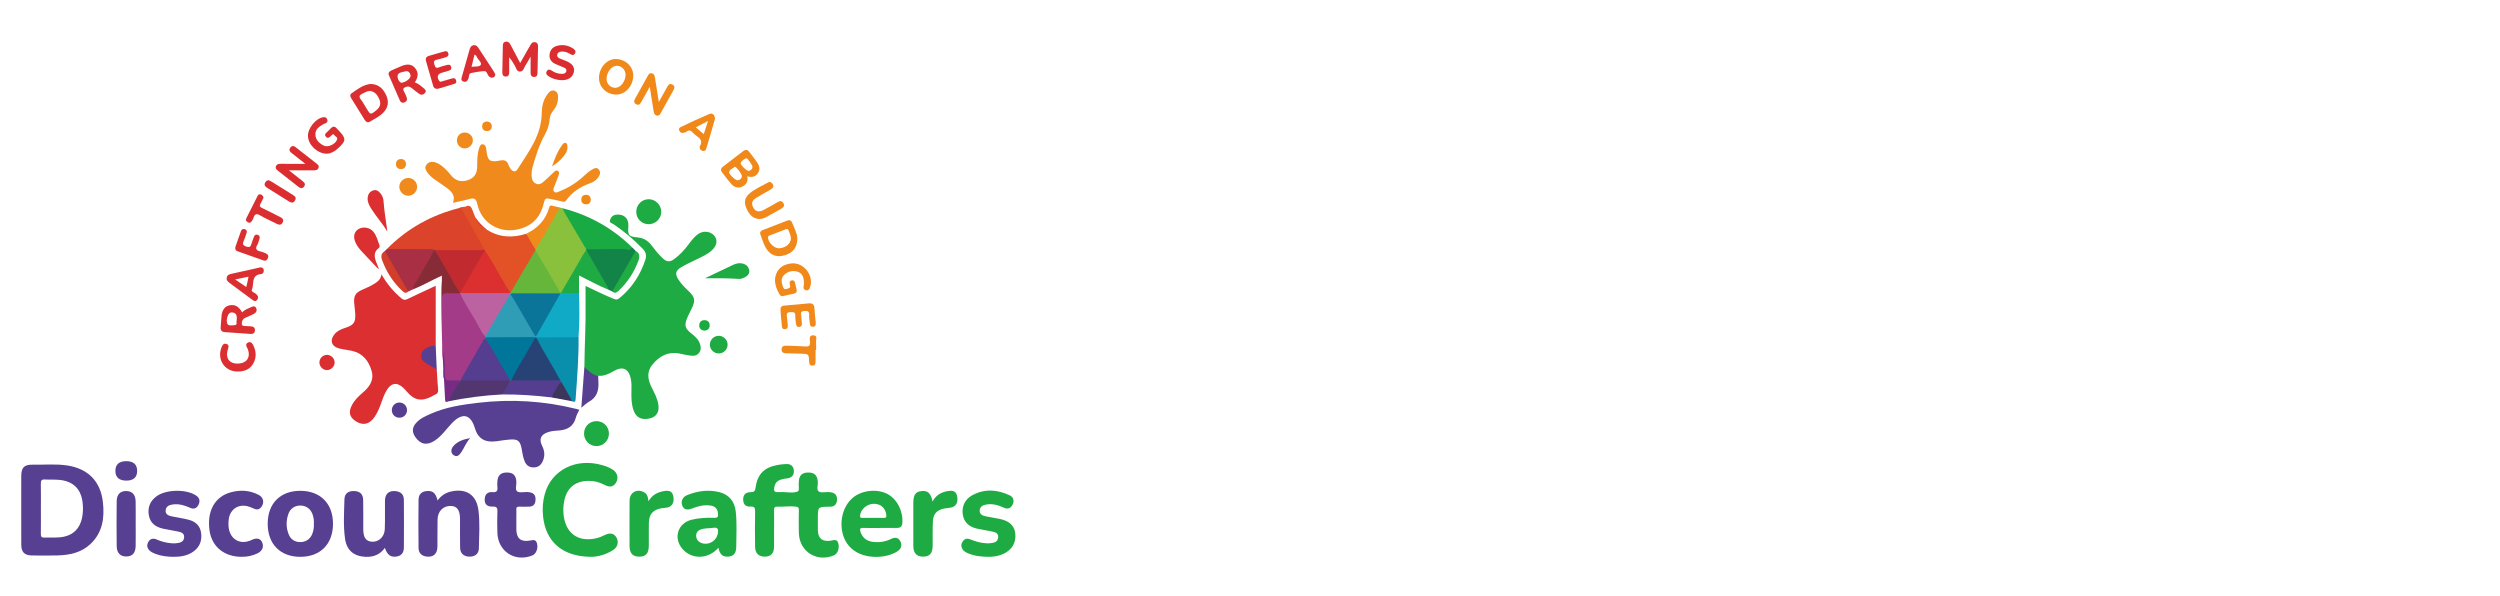 <?xml version="1.0" encoding="utf-8"?>
<!-- Generator: Adobe Illustrator 24.3.0, SVG Export Plug-In . SVG Version: 6.00 Build 0)  -->
<svg version="1.1" xmlns="http://www.w3.org/2000/svg" xmlns:xlink="http://www.w3.org/1999/xlink" x="0px" y="0px"
	 viewBox="0 0 226.5 54" enable-background="new 0 0 226.5 54" xml:space="preserve">
<g id="Слой_2">
</g>
<g id="Слой_1">
</g>
<g id="Слой_3">
	<path fill="#1FAB43" d="M52.945,33.238c0.018-1.92,0.138-3.838,0.106-5.759c-0.008-0.508-0.001-1.016-0.001-1.572
		c0.891,0.407,1.716,0.842,2.586,1.18c0.205,0.079,0.311,0.066,0.47-0.064c1.135-0.924,1.901-2.088,2.359-3.477
		c0.139-0.423,0.045-0.716-0.241-1.013c-0.8-0.832-1.681-1.565-2.633-2.216c-0.138-0.094-0.422-0.113-0.317-0.406
		c0.094-0.263,0.27-0.428,0.56-0.462c0.693-0.082,1.146,0.345,1.096,1.041c-0.059,0.829,0.006,0.941,0.835,1.02
		c0.543,0.052,0.931,0.283,1.253,0.706c0.329,0.432,0.667,0.861,1.073,1.229c0.315,0.286,0.603,0.307,0.968,0.043
		c0.524-0.378,0.949-0.838,1.328-1.351c0.234-0.317,0.478-0.626,0.785-0.877c0.476-0.39,1.187-0.34,1.548,0.101
		c0.33,0.403,0.236,0.914-0.261,1.351c-0.402,0.354-0.891,0.564-1.365,0.797c-0.461,0.226-0.932,0.437-1.373,0.698
		c-0.528,0.313-0.579,0.612-0.253,1.126c0.254,0.4,0.592,0.724,0.93,1.05c0.571,0.55,0.619,0.84,0.274,1.568
		c-0.148,0.314-0.321,0.618-0.445,0.941c-0.226,0.587-0.144,0.87,0.35,1.271c0.307,0.249,0.623,0.485,0.787,0.86
		c0.132,0.301,0.197,0.616-0.001,0.911c-0.206,0.307-0.528,0.326-0.854,0.28c-0.284-0.041-0.566-0.099-0.846-0.162
		c-1.093-0.245-1.926,0.187-2.584,1.019c-0.465,0.59-0.403,1.24-0.109,1.886c0.138,0.302,0.31,0.589,0.437,0.895
		c0.104,0.25,0.192,0.513,0.236,0.778c0.113,0.674-0.156,1.122-0.728,1.267c-0.76,0.194-1.262-0.033-1.507-0.699
		c-0.207-0.564-0.212-1.156-0.2-1.748c0.008-0.378,0.023-0.755-0.056-1.13c-0.194-0.92-0.734-1.173-1.554-0.696
		c-0.44,0.256-0.882,0.468-1.406,0.423C53.695,34.123,53.227,33.819,52.945,33.238z"/>
	<path fill="#DB2F31" d="M39.568,33.464c0.039,0.603,0.065,1.208,0.125,1.81c0.026,0.255-0.049,0.4-0.282,0.486
		c-0.098,0.036-0.185,0.102-0.279,0.151c-0.939,0.496-1.607,0.366-2.285-0.444c-0.829-0.989-1.47-0.908-2.009,0.267
		c-0.157,0.342-0.267,0.706-0.404,1.058c-0.177,0.452-0.377,0.893-0.717,1.251c-0.433,0.456-0.975,0.479-1.552,0.075
		c-0.49-0.343-0.592-0.773-0.312-1.349c0.23-0.473,0.591-0.838,0.986-1.172c0.611-0.516,1.069-1.122,0.836-1.964
		c-0.256-0.923-0.797-1.629-1.799-1.85c-0.383-0.084-0.779-0.117-1.158-0.215c-0.7-0.181-0.865-0.761-0.392-1.31
		c0.257-0.299,0.602-0.44,0.967-0.558c0.768-0.249,0.934-0.491,0.892-1.297c-0.016-0.317-0.073-0.631-0.096-0.948
		c-0.047-0.656,0.123-0.935,0.729-1.202c0.401-0.177,0.805-0.347,1.171-0.592c0.272-0.183,0.529-0.378,0.568-0.812
		c0.499,0.871,1.088,1.57,1.798,2.171c0.191,0.162,0.334,0.186,0.558,0.077c0.813-0.396,1.637-0.77,2.563-1.202
		c0,1.841,0,3.629,0,5.416c-0.169,0.175-0.417,0.157-0.618,0.255c-0.279,0.135-0.543,0.295-0.572,0.639
		c-0.027,0.333,0.219,0.496,0.456,0.67C39.014,33.074,39.392,33.129,39.568,33.464z"/>
	<path fill="#F08A1C" d="M41.034,18.376c0.242-0.621-0.083-0.992-0.495-1.307c-0.372-0.284-0.773-0.529-1.153-0.803
		c-0.258-0.186-0.5-0.395-0.681-0.66c-0.14-0.205-0.252-0.426-0.077-0.668c0.168-0.231,0.402-0.31,0.679-0.262
		c0.26,0.045,0.478,0.181,0.687,0.334c0.332,0.244,0.605,0.546,0.862,0.865c0.405,0.503,0.927,0.65,1.535,0.443
		c0.589-0.2,0.845-0.584,0.843-1.29c-0.001-0.546,0.006-1.09,0.18-1.615c0.053-0.158,0.122-0.353,0.314-0.341
		c0.203,0.013,0.287,0.199,0.32,0.39c0.01,0.06,0.016,0.12,0.023,0.18c0.1,0.921,0.313,1.093,1.237,0.901
		c0.405-0.084,0.64,0.018,0.767,0.407c0.037,0.113,0.103,0.219,0.169,0.319c0.191,0.291,0.452,0.366,0.65,0.055
		c0.999-1.574,2.168-3.076,2.188-5.079c0.006-0.593,0.131-1.176,0.491-1.672c0.162-0.223,0.358-0.459,0.671-0.348
		c0.308,0.109,0.326,0.417,0.315,0.69c-0.016,0.402-0.156,0.769-0.416,1.081c-0.2,0.241-0.332,0.518-0.348,0.822
		c-0.029,0.545-0.23,1.013-0.487,1.488c-0.492,0.906-0.789,1.893-1.07,2.882c-0.037,0.13-0.058,0.267-0.065,0.403
		c-0.021,0.399-0.04,0.835,0.371,1.043c0.379,0.192,0.648-0.136,0.909-0.354c0.232-0.193,0.434-0.422,0.659-0.623
		c0.119-0.106,0.251-0.281,0.426-0.177c0.203,0.121,0.09,0.335,0.038,0.495c-0.108,0.329-0.253,0.646-0.374,0.971
		c-0.052,0.139-0.12,0.295,0.012,0.424c0.136,0.132,0.288,0.045,0.424-0.01c0.821-0.329,1.57-0.776,2.222-1.378
		c0.267-0.246,0.532-0.496,0.859-0.663c0.162-0.082,0.339-0.165,0.501,0.002c0.167,0.172,0.19,0.373,0.082,0.584
		c-0.176,0.341-0.47,0.564-0.815,0.687c-0.892,0.318-1.657,0.802-2.209,1.586c-0.105,0.149-0.219,0.109-0.357,0.074
		c-0.308-0.078-0.618-0.147-0.929-0.208c-0.606-0.119-0.606-0.115-0.757,0.479c-0.313,1.233-1.092,1.991-2.333,2.263
		c-1.694,0.37-3.282-0.597-3.652-2.286c-0.111-0.505-0.29-0.595-0.738-0.467C42.05,18.167,41.573,18.253,41.034,18.376z"/>
	<path fill="#574091" d="M52.484,37.126c-0.118,0.261-0.25,0.471-0.309,0.7c-0.206,0.799-0.764,1.12-1.53,1.175
		c-0.332,0.024-0.665,0.043-0.984,0.148c-0.666,0.22-0.851,0.631-0.54,1.252c0.249,0.498,0.264,0.985,0.006,1.476
		c-0.171,0.326-0.452,0.479-0.817,0.472c-0.373-0.008-0.624-0.202-0.77-0.537c-0.172-0.393-0.209-0.819-0.294-1.233
		c-0.127-0.615-0.335-0.798-0.967-0.761c-0.437,0.025-0.871,0.099-1.305,0.159c-1.006,0.139-1.668-0.216-1.954-1.192
		c-0.332-1.132-1.045-1.543-2.101-0.42c-0.496,0.528-0.907,1.138-1.522,1.548c-0.714,0.476-1.315,0.361-1.788-0.344
		c-0.292-0.435-0.268-0.844,0.082-1.243c0.36-0.411,0.847-0.619,1.333-0.836c1.359-0.606,2.813-0.822,4.266-0.994
		c3.002-0.356,5.981-0.179,8.92,0.551C52.299,37.069,52.384,37.097,52.484,37.126z"/>
	<path fill="#1FAB43" d="M70.132,47.902c0,0.545,0.007,1.09-0.002,1.634c-0.01,0.607-0.285,0.893-0.84,0.896
		c-0.543,0.003-0.868-0.295-0.878-0.877c-0.019-1.074-0.019-2.149,0.001-3.223c0.006-0.325-0.057-0.453-0.415-0.435
		c-0.445,0.022-0.654-0.206-0.666-0.616c-0.012-0.431,0.199-0.679,0.653-0.692c0.274-0.008,0.419-0.034,0.463-0.369
		c0.165-1.257,0.775-1.873,2.018-2.096c0.252-0.045,0.51-0.071,0.766-0.083c0.421-0.02,0.671,0.207,0.693,0.605
		c0.022,0.403-0.184,0.639-0.606,0.694c-0.808,0.105-1.054,0.277-1.163,0.789c-0.064,0.303-0.036,0.489,0.357,0.456
		c0.499-0.042,0.995,0.084,1.507,0.013c0.31-0.043,0.381-0.134,0.354-0.406c-0.016-0.165-0.007-0.333-0.002-0.499
		c0.016-0.611,0.272-0.877,0.845-0.883c0.577-0.006,0.84,0.258,0.881,0.856c0.02,0.296-0.145,0.699,0.082,0.861
		c0.203,0.145,0.582,0.044,0.884,0.053c0.585,0.018,0.835,0.283,0.76,0.81c-0.044,0.31-0.22,0.488-0.537,0.515
		c-0.06,0.005-0.121,0.002-0.182,0.003c-1.007,0.016-1.007,0.016-1.007,1.049c0,0.363-0.005,0.726,0.001,1.09
		c0.013,0.733,0.405,1.052,1.159,0.939c0.279-0.042,0.58-0.188,0.695,0.242c0.122,0.455-0.058,0.946-0.41,1.093
		c-1.545,0.643-3.114-0.347-3.166-2.011c-0.022-0.695-0.013-1.392,0-2.088c0.004-0.228-0.057-0.295-0.297-0.324
		c-0.554-0.066-1.102,0.034-1.651,0.007c-0.25-0.012-0.305,0.091-0.3,0.318C70.141,46.782,70.133,47.342,70.132,47.902z"/>
	<path fill="#1FAB43" d="M53.556,50.45c-2.628-0.02-4.115-1.379-4.354-3.662c-0.072-0.685-0.031-1.362,0.153-2.024
		c0.609-2.197,2.835-3.311,5.216-2.62c0.335,0.097,0.663,0.215,0.954,0.41c0.428,0.288,0.537,0.778,0.278,1.187
		c-0.242,0.382-0.559,0.439-1.059,0.174c-0.466-0.247-0.96-0.359-1.484-0.347c-1.175,0.028-1.916,0.662-2.142,1.822
		c-0.091,0.466-0.106,0.933-0.038,1.399c0.231,1.574,1.333,2.326,2.896,1.988c0.298-0.065,0.574-0.181,0.847-0.316
		c0.454-0.223,0.806-0.137,1.024,0.231c0.227,0.382,0.129,0.853-0.262,1.117C54.87,50.293,54.061,50.448,53.556,50.45z"/>
	<path fill="#574091" d="M39.639,45.343c0.33-0.433,0.71-0.69,1.184-0.803c1.398-0.332,2.348,0.278,2.525,1.696
		c0.143,1.142,0.061,2.297,0.039,3.445c-0.01,0.509-0.374,0.773-0.893,0.75c-0.488-0.021-0.799-0.302-0.809-0.798
		c-0.019-0.862-0.004-1.725-0.007-2.587c-0.003-0.833-0.256-1.193-0.841-1.207c-0.672-0.016-1.173,0.47-1.194,1.212
		c-0.024,0.832,0.004,1.664-0.012,2.496c-0.013,0.675-0.432,0.995-1.078,0.863c-0.423-0.086-0.63-0.367-0.633-0.77
		c-0.013-1.452-0.019-2.905,0-4.357c0.007-0.509,0.281-0.757,0.757-0.794C39.217,44.447,39.479,44.669,39.639,45.343z"/>
	<path fill="#574091" d="M34.872,49.637c-0.432,0.598-1.013,0.838-1.728,0.813c-1.054-0.038-1.723-0.567-1.877-1.606
		c-0.178-1.201-0.09-2.416-0.06-3.624c0.013-0.514,0.374-0.761,0.903-0.731c0.508,0.028,0.782,0.281,0.793,0.802
		c0.019,0.877,0.006,1.754,0.008,2.632c0.002,0.777,0.239,1.121,0.79,1.156c0.613,0.039,1.134-0.441,1.161-1.138
		c0.033-0.861,0.005-1.724,0.016-2.586c0.009-0.63,0.383-0.938,1.004-0.853c0.456,0.063,0.704,0.31,0.708,0.792
		c0.013,1.437,0.012,2.874,0.001,4.311c-0.004,0.494-0.242,0.757-0.678,0.82C35.39,50.499,35.088,50.279,34.872,49.637z"/>
	<path fill="#A33B88" d="M40.127,32.594c-0.102-0.445-0.055-0.899-0.068-1.349c-0.047-1.716-0.105-3.431-0.067-5.148
		c0.005-0.209,0.029-0.418,0.044-0.627c0.252,0.287,0.159,0.627,0.124,0.947c-0.018,0.163-0.066,0.325-0.067,0.396
		c-0.066-0.253,0.124-0.374,0.432-0.379c0.346-0.005,0.693-0.037,1.036,0.035c0.22,0.075,0.322,0.265,0.423,0.45
		c0.647,1.179,1.366,2.317,2.008,3.499c0.02,0.042,0.03,0.086,0.033,0.133c0,0.046-0.009,0.09-0.025,0.133
		c-0.641,1.114-1.28,2.23-1.927,3.342c-0.106,0.182-0.202,0.374-0.385,0.499c-0.043,0.023-0.089,0.04-0.136,0.051
		c-0.271,0.043-0.543,0.02-0.815,0.026c-0.343,0.008-0.503-0.165-0.496-0.495c0.014-0.603-0.05-1.204-0.043-1.806
		c0.019-0.06-0.088,0.012-0.028,0.002c0.015-0.003,0.023,0.011,0.02,0.04C40.181,32.429,40.212,32.526,40.127,32.594z"/>
	<path fill="#DB432B" d="M35.044,22.567c1.848-1.875,4.065-3.097,6.612-3.732c0.223-0.089,0.289,0.081,0.372,0.225
		c0.587,1.019,1.164,2.044,1.75,3.063c0.102,0.177,0.252,0.365,0.03,0.567c-0.131,0.089-0.28,0.109-0.431,0.109
		c-1.305,0-2.61,0.034-3.915-0.017c-0.058-0.003-0.116-0.011-0.173-0.022c-1.186-0.094-2.375-0.017-3.562-0.045
		C35.493,22.709,35.241,22.759,35.044,22.567z"/>
	<path fill="#574091" d="M46.781,47.164c0,0.272-0.003,0.544,0.001,0.816c0.011,0.794,0.406,1.135,1.19,1.001
		c0.294-0.05,0.58-0.152,0.683,0.264c0.113,0.456-0.081,0.942-0.435,1.083c-1.58,0.629-3.116-0.378-3.158-2.076
		c-0.016-0.634-0.025-1.27,0.003-1.904c0.015-0.352-0.081-0.466-0.444-0.451c-0.54,0.022-0.775-0.281-0.693-0.799
		c0.062-0.395,0.337-0.542,0.682-0.51c0.406,0.037,0.498-0.135,0.451-0.489c-0.02-0.148-0.008-0.302,0-0.453
		c0.029-0.582,0.313-0.846,0.895-0.836c0.551,0.009,0.797,0.271,0.83,0.854c0.017,0.297-0.145,0.699,0.076,0.86
		c0.2,0.146,0.582,0.045,0.883,0.053c0.583,0.017,0.808,0.238,0.771,0.753c-0.026,0.355-0.204,0.563-0.569,0.573
		c-0.302,0.009-0.605,0.01-0.907,0.001c-0.193-0.006-0.278,0.06-0.261,0.262c0.014,0.165,0.003,0.332,0.003,0.498
		C46.781,46.832,46.781,46.998,46.781,47.164z"/>
	<path fill="#89C13D" d="M50.703,18.796c0.082,0.022,0.165,0.044,0.247,0.066c0.329,0.244,0.452,0.63,0.647,0.962
		c0.532,0.903,1.077,1.8,1.57,2.726c0.01,0.044,0.01,0.088,0,0.133c-0.629,1.194-1.351,2.335-2.003,3.516
		c-0.073,0.132-0.155,0.258-0.303,0.321c-0.165,0.039-0.253-0.064-0.324-0.185c-0.702-1.21-1.428-2.405-2.081-3.643
		c-0.009-0.044-0.009-0.089-0.002-0.134c0.656-1.211,1.372-2.388,2.049-3.588C50.549,18.888,50.617,18.831,50.703,18.796z"/>
	<path fill="#1FAB43" d="M89.462,50.449c-0.622-0.016-1.234-0.085-1.812-0.344c-0.183-0.082-0.352-0.183-0.454-0.36
		c-0.141-0.247-0.128-0.493,0.046-0.721c0.17-0.221,0.392-0.271,0.646-0.168c0.45,0.182,0.908,0.332,1.398,0.359
		c0.105,0.006,0.212,0.022,0.316,0.011c0.365-0.037,0.788-0.058,0.833-0.525c0.046-0.48-0.388-0.505-0.72-0.578
		c-0.383-0.084-0.773-0.137-1.157-0.219c-0.77-0.164-1.202-0.578-1.323-1.247c-0.128-0.714,0.16-1.403,0.823-1.771
		c1.134-0.629,2.295-0.543,3.434-0.002c0.342,0.162,0.422,0.52,0.244,0.852c-0.181,0.338-0.448,0.419-0.798,0.256
		c-0.501-0.233-1.019-0.378-1.58-0.282c-0.308,0.053-0.568,0.189-0.597,0.523c-0.032,0.365,0.253,0.485,0.549,0.546
		c0.414,0.086,0.833,0.149,1.247,0.231c0.867,0.171,1.343,0.609,1.426,1.302c0.101,0.845-0.299,1.529-1.105,1.883
		C90.428,50.395,89.952,50.46,89.462,50.449z"/>
	<path fill="#574091" d="M15.71,50.449c-0.578-0.007-1.147-0.075-1.687-0.291c-0.165-0.066-0.336-0.152-0.464-0.273
		c-0.25-0.236-0.284-0.533-0.097-0.823c0.172-0.267,0.423-0.315,0.714-0.19c0.433,0.186,0.882,0.314,1.354,0.345
		c0.105,0.007,0.212,0.021,0.316,0.011c0.366-0.035,0.79-0.062,0.835-0.524c0.046-0.475-0.385-0.508-0.72-0.58
		c-0.399-0.086-0.804-0.139-1.201-0.229c-0.651-0.148-1.143-0.492-1.271-1.191c-0.132-0.72,0.103-1.311,0.699-1.745
		c0.868-0.633,2.703-0.66,3.59-0.057c0.316,0.215,0.369,0.509,0.206,0.832c-0.157,0.313-0.412,0.432-0.753,0.276
		c-0.502-0.229-1.017-0.383-1.579-0.305c-0.324,0.045-0.611,0.167-0.643,0.526c-0.036,0.394,0.283,0.494,0.589,0.558
		c0.487,0.103,0.982,0.173,1.465,0.293c0.619,0.154,1.061,0.516,1.155,1.185c0.096,0.678-0.098,1.259-0.663,1.679
		C17.008,50.354,16.372,50.453,15.71,50.449z"/>
	<path fill="#E35126" d="M48.517,22.581c-0.003,0.029-0.005,0.058-0.005,0.087c0.028,0.215-0.104,0.371-0.199,0.541
		c-0.551,0.992-1.139,1.962-1.701,2.948c-0.088,0.154-0.158,0.336-0.371,0.367c-0.243-0.046-0.314-0.262-0.418-0.437
		c-0.649-1.079-1.252-2.185-1.911-3.259c-0.044-0.078-0.081-0.158-0.048-0.251c-0.479-0.86-0.958-1.721-1.438-2.58
		c-0.175-0.313-0.366-0.619-0.529-0.938c-0.058-0.114-0.096-0.217-0.241-0.224c0.181-0.131,0.409-0.048,0.609-0.15
		c0.214-0.109,0.402,0.007,0.494,0.237c0.099,0.247,0.195,0.496,0.293,0.744c0.226,0.52,0.584,0.915,1.094,1.168
		c0.932,0.583,1.939,0.714,3.002,0.485c0.176-0.038,0.348-0.094,0.522-0.141C48.124,21.541,48.335,22.052,48.517,22.581z"/>
	<path fill="#574092" d="M21.869,50.447c-1.571-0.008-2.686-0.932-2.888-2.392c-0.242-1.748,0.476-3.051,1.917-3.45
		c0.878-0.243,1.74-0.19,2.554,0.242c0.391,0.207,0.503,0.636,0.28,1.003c-0.159,0.263-0.377,0.382-0.688,0.247
		c-0.193-0.084-0.388-0.174-0.591-0.227c-0.84-0.217-1.563,0.241-1.719,1.091c-0.038,0.206-0.04,0.422-0.033,0.633
		c0.04,1.212,1.014,1.851,2.103,1.324c0.485-0.235,0.809-0.108,0.947,0.222c0.172,0.411,0.015,0.786-0.434,0.999
		C22.861,50.356,22.377,50.458,21.869,50.447z"/>
	<path fill="#1FAB43" d="M84.49,45.439c0.308-0.591,0.806-0.863,1.42-0.954c0.498-0.074,0.731,0.066,0.808,0.485
		c0.101,0.556-0.096,0.921-0.561,1.016c-0.206,0.042-0.421,0.045-0.627,0.089c-0.653,0.139-0.977,0.483-1.008,1.15
		c-0.034,0.739-0.016,1.48-0.022,2.219c-0.006,0.679-0.259,0.975-0.841,0.987c-0.608,0.012-0.909-0.301-0.912-0.974
		c-0.006-1.284-0.002-2.568-0.002-3.852c0-0.775,0.2-1.067,0.757-1.115C84.078,44.444,84.326,44.675,84.49,45.439z"/>
	<path fill="#1FAB43" d="M58.752,45.417c0.339-0.595,0.861-0.855,1.494-0.938c0.465-0.061,0.678,0.082,0.76,0.5
		c0.097,0.497-0.082,0.878-0.486,0.987c-0.188,0.05-0.389,0.049-0.583,0.082c-0.781,0.134-1.135,0.535-1.149,1.326
		c-0.012,0.681-0.001,1.362-0.004,2.043c-0.003,0.714-0.259,1.013-0.86,1.016c-0.609,0.002-0.886-0.302-0.888-0.994
		c-0.003-1.362-0.009-2.724,0.003-4.086c0.006-0.715,0.623-1.088,1.266-0.782C58.653,44.736,58.716,45.057,58.752,45.417z"/>
	<path fill="#098EAB" d="M52.418,30.468c0.023,1.917-0.133,3.826-0.27,5.736c-0.018,0.246-0.125,0.231-0.289,0.155
		c-0.478-0.502-0.756-1.129-1.085-1.725c-0.034-0.056-0.069-0.111-0.106-0.166c-0.676-1.14-1.337-2.288-1.99-3.44
		c-0.103-0.182-0.294-0.397,0.037-0.564C49.949,30.396,51.184,30.379,52.418,30.468z"/>
	<path fill="#10AAC6" d="M52.418,30.468c-0.179,0.104-0.376,0.093-0.573,0.093c-1.089,0.002-2.177,0.006-3.266,0.009
		c-0.022,0.004-0.043,0.008-0.065,0.012c-0.014-0.017-0.028-0.034-0.043-0.051c-0.006-0.045-0.002-0.088,0.015-0.13
		c0.645-1.188,1.363-2.335,2.014-3.521c0.078-0.142,0.149-0.3,0.324-0.359c0.049-0.011,0.096-0.026,0.142-0.046
		c0.503-0.032,1.011-0.162,1.495,0.091C52.5,27.868,52.523,29.169,52.418,30.468z"/>
	<path fill="#1AAA44" d="M53.105,22.576c-0.622-1.052-1.245-2.103-1.864-3.157c-0.106-0.181-0.195-0.372-0.291-0.558
		c2.408,0.618,4.509,1.783,6.291,3.519c0.029,0.289-0.14,0.376-0.387,0.361c-1.113-0.069-2.227-0.023-3.341-0.027
		C53.36,22.714,53.212,22.71,53.105,22.576z"/>
	<path fill="#574091" d="M12.293,47.466c0.001,0.666,0.01,1.332-0.002,1.997c-0.011,0.634-0.303,0.953-0.845,0.955
		c-0.543,0.002-0.866-0.315-0.873-0.936c-0.016-1.362-0.017-2.724,0-4.085c0.008-0.618,0.341-0.927,0.893-0.909
		c0.52,0.017,0.811,0.333,0.823,0.936C12.303,46.104,12.292,46.785,12.293,47.466z"/>
	<path fill="#A82F44" d="M35.044,22.567c1.27,0.003,2.541,0.004,3.811,0.011c0.16,0.001,0.336-0.056,0.475,0.081
		c0.111,0.14,0.013,0.256-0.051,0.369c-0.602,1.07-1.202,2.141-1.849,3.185c-0.149,0.068-0.299,0.135-0.448,0.203
		c-0.158-0.055-0.22-0.198-0.295-0.327c-0.569-0.974-1.129-1.954-1.691-2.933c-0.072-0.126-0.185-0.247-0.126-0.415
		C34.929,22.682,34.986,22.625,35.044,22.567z"/>
	<path fill="#138447" d="M53.105,22.576c1.077-0.002,2.154-0.005,3.231-0.003c0.164,0,0.341-0.014,0.487,0.042
		c0.259,0.098,0.342-0.044,0.417-0.234c0.118,0.116,0.235,0.233,0.353,0.349c0.057,0.146-0.019,0.263-0.085,0.382
		c-0.575,1.027-1.188,2.032-1.76,3.061c-0.059,0.106-0.088,0.277-0.282,0.228c-0.116-0.052-0.233-0.104-0.349-0.157
		c-0.738-1.047-1.307-2.195-1.962-3.292c-0.055-0.092-0.077-0.196-0.041-0.304C53.114,22.623,53.111,22.6,53.105,22.576z"/>
	<path fill="#52366F" d="M45.504,35.737c-1.65,0.082-3.283,0.297-4.902,0.627c-0.02-0.041-0.039-0.091-0.019-0.129
		c0.324-0.617,0.584-1.273,1.107-1.765l0.008,0.001c0.125-0.091,0.265-0.142,0.42-0.142c1.307,0.002,2.614-0.038,3.919,0.02
		c0.051,0.009,0.1,0.026,0.145,0.051c0.111,0.076,0.094,0.188,0.046,0.279C46.025,35.058,45.875,35.474,45.504,35.737z"/>
	<path fill="#1FAB43" d="M53.115,22.647c0.635,1.103,1.268,2.206,1.908,3.306c0.055,0.094,0.107,0.179,0.095,0.29
		c-0.895-0.355-1.735-0.827-2.657-1.283c0,0.569,0,1.087,0,1.606c-0.535-0.004-1.071-0.008-1.606-0.012
		c-0.028-0.02-0.036-0.039-0.024-0.055c0.011-0.016,0.021-0.024,0.032-0.024c0.668-1.154,1.334-2.308,2.004-3.46
		C52.94,22.888,53.032,22.77,53.115,22.647z"/>
	<path fill="#872C37" d="M37.431,26.212c-0.018-0.384,0.269-0.634,0.431-0.93c0.482-0.878,1.033-1.718,1.468-2.623
		c0.03-0.001,0.06-0.001,0.09,0.002c0.494,0.537,0.783,1.206,1.16,1.817c0.388,0.627,0.721,1.288,1.116,1.912
		c0.018,0.041,0.026,0.083,0.024,0.128c-0.011,0.019-0.023,0.038-0.034,0.057c-0.361-0.002-0.722,0.01-1.082-0.009
		c-0.315-0.017-0.551,0.023-0.57,0.425c0-0.507,0-1.013,0-1.52c0-0.15,0-0.299,0-0.502C39.139,25.371,38.32,25.867,37.431,26.212z"
		/>
	<path fill="#553D8F" d="M45.504,35.737c0.242-0.423,0.483-0.846,0.725-1.269c0.04-0.046,0.089-0.079,0.147-0.099
		c1.111-0.109,2.224-0.028,3.336-0.045c0.355-0.005,0.727-0.077,1.055,0.142c0.023,0.034,0.047,0.068,0.07,0.102
		c-0.191,0.542-0.485,1.021-0.884,1.436C48.475,35.829,46.993,35.722,45.504,35.737z"/>
	<path fill="#DB2E30" d="M48.072,5.128c-0.185,0.321-0.316,0.574-0.472,0.811c-0.135,0.204-0.168,0.537-0.482,0.544
		C46.792,6.49,46.77,6.15,46.641,5.944C46.49,5.703,46.366,5.445,46.132,5.2c0,0.438-0.003,0.876,0.001,1.315
		c0.002,0.215-0.031,0.413-0.294,0.419c-0.287,0.007-0.333-0.196-0.328-0.433c0.018-0.77,0.031-1.541,0.045-2.312
		c0.003-0.172,0.01-0.346,0.214-0.4c0.225-0.059,0.373,0.048,0.476,0.246c0.278,0.535,0.562,1.068,0.882,1.676
		c0.262-0.462,0.5-0.884,0.739-1.306c0.074-0.131,0.15-0.262,0.228-0.391c0.096-0.16,0.235-0.235,0.42-0.185
		c0.199,0.053,0.235,0.21,0.231,0.39c-0.018,0.801-0.035,1.601-0.049,2.402c-0.004,0.213-0.079,0.354-0.314,0.349
		c-0.234-0.004-0.31-0.153-0.31-0.36C48.072,6.147,48.072,5.684,48.072,5.128z"/>
	<path fill="#F08919" d="M58.868,7.864c-0.284,0.508-0.516,0.922-0.746,1.336c-0.108,0.194-0.219,0.389-0.488,0.243
		c-0.257-0.14-0.193-0.332-0.077-0.538c0.364-0.645,0.72-1.294,1.081-1.94c0.094-0.169,0.171-0.381,0.427-0.321
		c0.24,0.057,0.254,0.275,0.285,0.468c0.109,0.671,0.215,1.342,0.34,2.126c0.276-0.497,0.499-0.912,0.735-1.318
		c0.103-0.176,0.196-0.41,0.481-0.266c0.293,0.148,0.203,0.352,0.081,0.568c-0.363,0.646-0.717,1.296-1.08,1.941
		c-0.086,0.154-0.162,0.359-0.392,0.31c-0.228-0.049-0.274-0.248-0.306-0.453C59.107,9.338,58.995,8.657,58.868,7.864z"/>
	<path fill="#DB2D2F" d="M26.174,15.43c0.473,0.373,0.85,0.67,1.227,0.967c0.18,0.142,0.324,0.294,0.131,0.526
		c-0.173,0.208-0.344,0.121-0.512-0.011c-0.606-0.476-1.212-0.952-1.819-1.427c-0.135-0.106-0.272-0.218-0.203-0.412
		c0.073-0.206,0.252-0.231,0.446-0.23c0.704,0.004,1.407,0.002,2.225,0.002c-0.461-0.362-0.835-0.654-1.208-0.948
		c-0.174-0.138-0.336-0.284-0.153-0.525c0.184-0.242,0.361-0.128,0.541,0.013c0.594,0.467,1.192,0.929,1.785,1.398
		c0.139,0.11,0.315,0.219,0.217,0.443c-0.088,0.202-0.275,0.207-0.463,0.206C27.696,15.429,27.003,15.43,26.174,15.43z"/>
	<path fill="#DB2E30" d="M29.625,13.926c-0.856,0.005-1.668-0.77-1.723-1.557c-0.05-0.721,0.701-1.659,1.395-1.752
		c0.184-0.025,0.289,0.055,0.353,0.21c0.065,0.156-0.007,0.264-0.141,0.336c-0.079,0.043-0.17,0.065-0.248,0.109
		c-0.37,0.206-0.709,0.464-0.686,0.932c0.025,0.484,0.36,0.791,0.767,0.993c0.382,0.19,1.076-0.152,1.198-0.563
		c0.065-0.219-0.163-0.258-0.246-0.386c-0.11-0.17-0.199-0.032-0.283,0.045c-0.147,0.134-0.295,0.311-0.49,0.083
		c-0.178-0.209,0.029-0.322,0.146-0.448c0.093-0.1,0.202-0.184,0.292-0.285c0.195-0.217,0.377-0.223,0.563,0.009
		c0.047,0.059,0.106,0.108,0.158,0.163c0.709,0.74,0.697,0.952-0.089,1.657C30.29,13.744,29.947,13.916,29.625,13.926z"/>
	<path fill="#F0891A" d="M71.811,23.855c1.134-0.006,1.944,1.201,1.571,2.206c-0.067,0.181-0.172,0.286-0.372,0.236
		c-0.177-0.044-0.231-0.168-0.205-0.345c0.022-0.148,0.042-0.301,0.031-0.449c-0.029-0.399-0.162-0.759-0.579-0.887
		c-0.449-0.137-0.878-0.029-1.217,0.295c-0.32,0.307-0.232,0.687-0.111,1.058c0.061,0.186,0.154,0.272,0.368,0.201
		c0.182-0.06,0.351-0.086,0.274-0.35c-0.052-0.177-0.076-0.388,0.184-0.422c0.26-0.034,0.262,0.195,0.307,0.364
		c0.039,0.146,0.061,0.296,0.102,0.44c0.063,0.22-0.014,0.351-0.234,0.401c-0.323,0.074-0.646,0.149-0.971,0.218
		c-0.128,0.027-0.25-0.009-0.316-0.125c-0.349-0.606-0.59-1.243-0.296-1.935C70.633,24.093,71.233,23.904,71.811,23.855z"/>
	<path fill="#DB2F31" d="M34.262,24.362c-0.498-0.527-0.998-1.052-1.492-1.583c-0.217-0.233-0.409-0.487-0.547-0.776
		c-0.249-0.52-0.154-0.993,0.247-1.245c0.426-0.267,1.077-0.147,1.388,0.271c0.266,0.358,0.377,0.787,0.523,1.2
		c0.037,0.105,0.009,0.185-0.065,0.241c-0.525,0.398-0.391,0.882-0.19,1.377c0.067,0.165,0.128,0.331,0.192,0.497
		C34.299,24.351,34.281,24.357,34.262,24.362z"/>
	<path fill="#F08919" d="M68.788,19.841c-0.618-0.03-0.922-0.444-1.153-0.947c-0.218-0.473-0.197-0.929,0.193-1.292
		c0.514-0.479,1.172-0.739,1.777-1.078c0.182-0.102,0.321,0.016,0.408,0.175c0.109,0.2,0.025,0.349-0.155,0.453
		c-0.445,0.257-0.896,0.503-1.336,0.768c-0.275,0.166-0.469,0.386-0.339,0.749c0.16,0.446,0.5,0.604,0.935,0.388
		c0.432-0.215,0.847-0.466,1.267-0.705c0.207-0.118,0.416-0.236,0.585,0.041c0.165,0.27-0.01,0.418-0.224,0.54
		c-0.421,0.238-0.84,0.48-1.266,0.709C69.268,19.757,69.041,19.845,68.788,19.841z"/>
	<path fill="#DB2D2F" d="M50.851,7.264c-0.413-0.026-0.805-0.121-1.153-0.358c-0.165-0.112-0.277-0.252-0.159-0.454
		c0.125-0.215,0.287-0.16,0.46-0.046c0.297,0.195,0.623,0.308,0.984,0.281c0.163-0.012,0.298-0.084,0.332-0.255
		c0.033-0.163-0.084-0.251-0.213-0.308c-0.262-0.115-0.533-0.211-0.792-0.333c-0.342-0.161-0.557-0.421-0.523-0.819
		c0.035-0.422,0.272-0.707,0.674-0.818c0.504-0.14,0.99-0.055,1.435,0.223c0.174,0.109,0.334,0.252,0.188,0.479
		c-0.136,0.213-0.307,0.112-0.471,0.014c-0.238-0.142-0.495-0.227-0.777-0.195c-0.178,0.021-0.324,0.101-0.355,0.293
		c-0.03,0.184,0.105,0.273,0.246,0.337c0.165,0.074,0.337,0.132,0.506,0.198c0.613,0.242,0.854,0.566,0.758,1.017
		C51.885,7.017,51.475,7.285,50.851,7.264z"/>
	<path fill="#F08919" d="M70.731,28.406c-0.047-0.694-0.04-0.697,0.662-0.751c0.602-0.046,1.205-0.098,1.805-0.165
		c0.365-0.041,0.579,0.044,0.593,0.462c0.014,0.422,0.073,0.842,0.116,1.263c0.02,0.202-0.011,0.379-0.255,0.392
		c-0.214,0.011-0.273-0.139-0.284-0.329c-0.013-0.226-0.077-0.454-0.058-0.676c0.034-0.412-0.158-0.469-0.506-0.419
		c-0.205,0.03-0.25,0.109-0.228,0.292c0.033,0.27,0.049,0.542,0.077,0.812c0.018,0.178-0.05,0.309-0.226,0.333
		c-0.207,0.028-0.296-0.107-0.313-0.3c-0.021-0.241-0.073-0.483-0.062-0.722c0.017-0.363-0.203-0.313-0.439-0.316
		c-0.295-0.004-0.362,0.128-0.322,0.391c0.04,0.269,0.058,0.541,0.081,0.812c0.016,0.192-0.05,0.333-0.266,0.339
		c-0.192,0.006-0.257-0.12-0.271-0.292C70.802,29.158,70.766,28.782,70.731,28.406z"/>
	<path fill="#DB2D2F" d="M39.666,8.047c-0.282,0.017-0.375-0.108-0.426-0.284c-0.214-0.741-0.426-1.482-0.641-2.222
		c-0.074-0.253,0.019-0.412,0.266-0.484c0.45-0.131,0.902-0.257,1.351-0.388c0.179-0.053,0.335-0.053,0.4,0.161
		c0.065,0.214-0.064,0.306-0.243,0.358c-0.261,0.076-0.52,0.169-0.786,0.219c-0.291,0.055-0.308,0.19-0.231,0.445
		c0.077,0.253,0.162,0.361,0.437,0.244c0.207-0.089,0.435-0.128,0.651-0.195c0.194-0.06,0.368-0.071,0.432,0.172
		c0.057,0.215-0.08,0.297-0.26,0.345c-0.19,0.051-0.377,0.112-0.566,0.166c-0.411,0.117-0.498,0.376-0.263,0.735
		c0.087,0.133,0.176,0.074,0.272,0.047c0.306-0.086,0.611-0.171,0.915-0.264c0.156-0.047,0.273-0.009,0.335,0.139
		c0.059,0.139,0.05,0.292-0.11,0.344C40.668,7.757,40.13,7.909,39.666,8.047z"/>
	<path fill="#1FAB43" d="M58.791,20.313c-0.634,0.009-1.133-0.469-1.146-1.099c-0.014-0.645,0.495-1.168,1.133-1.166
		c0.612,0.002,1.128,0.517,1.132,1.13C59.915,19.794,59.412,20.304,58.791,20.313z"/>
	<path fill="#1FAB43" d="M54.035,38.156c0.634-0.002,1.125,0.478,1.134,1.109c0.01,0.643-0.505,1.16-1.145,1.151
		c-0.622-0.008-1.112-0.511-1.11-1.14C52.916,38.643,53.401,38.158,54.035,38.156z"/>
	<path fill="#DB2E30" d="M21.523,33.662c-1.168,0-1.891-1.09-1.453-2.19c0.083-0.208,0.19-0.408,0.461-0.303
		c0.255,0.099,0.174,0.288,0.111,0.492c-0.257,0.825,0.177,1.352,1.033,1.273c0.685-0.063,1.017-0.564,0.805-1.215
		c-0.023-0.072-0.051-0.144-0.088-0.208c-0.102-0.174-0.151-0.351,0.06-0.468c0.226-0.125,0.376,0.013,0.475,0.203
		c0.291,0.56,0.329,1.135,0.017,1.693C22.638,33.485,22.119,33.662,21.523,33.662z"/>
	<path fill="#F08A1B" d="M48.517,22.581c-0.344-0.431-0.546-0.947-0.847-1.404c1.04-0.487,1.771-1.248,2.085-2.37
		c0.048-0.173,0.118-0.218,0.287-0.169c0.217,0.063,0.44,0.106,0.661,0.158C50.011,20.079,49.288,21.343,48.517,22.581z"/>
	<path fill="#574091" d="M52.945,33.238c0.364,0.352,0.707,0.735,1.25,0.811c0.006,0.196,0.007,0.393,0.019,0.589
		c0.045,0.747-0.146,1.369-0.854,1.759c-0.231,0.127-0.421,0.328-0.692,0.545C52.764,35.659,52.855,34.449,52.945,33.238z"/>
	<path fill="#DB2E30" d="M22.104,20.745c0.198,0.032,0.308,0.146,0.234,0.373c-0.074,0.229-0.154,0.458-0.245,0.681
		c-0.098,0.241-0.159,0.399,0.193,0.53c0.374,0.139,0.44-0.029,0.517-0.301c0.049-0.174,0.12-0.341,0.18-0.512
		c0.06-0.169,0.141-0.314,0.357-0.241c0.237,0.08,0.216,0.253,0.144,0.442c-0.059,0.155-0.087,0.327-0.171,0.466
		c-0.229,0.378-0.058,0.524,0.301,0.603c0.161,0.035,0.317,0.101,0.467,0.169c0.165,0.075,0.27,0.195,0.204,0.395
		c-0.066,0.2-0.199,0.319-0.41,0.247c-0.785-0.269-1.566-0.548-2.346-0.831c-0.207-0.075-0.258-0.24-0.188-0.442
		c0.159-0.456,0.318-0.911,0.482-1.365C21.868,20.841,21.934,20.74,22.104,20.745z"/>
	<path fill="#1FAB43" d="M63.874,25.209c0.933-0.446,1.739-0.838,2.551-1.216c0.247-0.115,0.519-0.18,0.794-0.129
		c0.338,0.063,0.593,0.259,0.658,0.605c0.067,0.359-0.181,0.556-0.468,0.691c-0.134,0.063-0.291,0.119-0.434,0.111
		C65.989,25.209,65,25.196,63.874,25.209z"/>
	<path fill="#DB2F31" d="M35.097,20.984c-0.433-0.726-0.998-1.342-1.44-2.043c-0.186-0.295-0.363-0.599-0.349-0.965
		c0.013-0.348,0.175-0.626,0.512-0.728c0.323-0.098,0.54,0.113,0.716,0.359c0.127,0.177,0.194,0.379,0.209,0.592
		C34.812,19.133,34.973,20.055,35.097,20.984z"/>
	<path fill="#DB2E30" d="M23.873,17.909c-0.081,0.167-0.149,0.354-0.255,0.516c-0.147,0.227-0.073,0.328,0.151,0.433
		c0.532,0.249,1.051,0.525,1.578,0.785c0.224,0.111,0.404,0.246,0.259,0.523c-0.145,0.277-0.359,0.2-0.579,0.088
		c-0.483-0.247-0.985-0.461-1.451-0.735c-0.339-0.2-0.504-0.126-0.613,0.225c-0.035,0.113-0.103,0.219-0.171,0.317
		c-0.091,0.132-0.214,0.157-0.353,0.067c-0.123-0.08-0.21-0.177-0.13-0.336c0.344-0.687,0.686-1.375,1.036-2.059
		c0.059-0.114,0.167-0.168,0.307-0.106C23.772,17.681,23.848,17.762,23.873,17.909z"/>
	<path fill="#F0891A" d="M73.891,31.71c0,0.362,0.005,0.724-0.002,1.086c-0.003,0.181-0.066,0.332-0.285,0.331
		c-0.244,0-0.287-0.159-0.296-0.363c-0.029-0.696-0.032-0.697-0.75-0.72c-0.452-0.015-0.905-0.026-1.357-0.037
		c-0.224-0.006-0.39-0.086-0.392-0.336c-0.002-0.274,0.173-0.363,0.418-0.354c0.588,0.021,1.176,0.033,1.763,0.073
		c0.284,0.019,0.397-0.048,0.401-0.36c0.003-0.242-0.161-0.675,0.304-0.651c0.425,0.022,0.211,0.417,0.238,0.655
		c0.025,0.223,0.005,0.452,0.005,0.678C73.923,31.71,73.907,31.71,73.891,31.71z"/>
	<path fill="#574092" d="M11.448,43.544c-0.658,0-1.001-0.31-0.994-0.898c0.007-0.568,0.338-0.861,0.979-0.865
		c0.658-0.004,1,0.305,0.993,0.897C12.42,43.248,12.086,43.544,11.448,43.544z"/>
	<path fill="#D33E2C" d="M34.871,22.74c0.704,1.225,1.408,2.45,2.112,3.675c-0.203,0.197-0.357,0.105-0.534-0.059
		c-0.837-0.776-1.429-1.705-1.825-2.773C34.485,23.208,34.538,22.948,34.871,22.74z"/>
	<path fill="#1FAC43" d="M55.467,26.4c0.709-1.223,1.418-2.447,2.127-3.67c0.367,0.214,0.39,0.501,0.249,0.881
		c-0.391,1.055-0.981,1.968-1.805,2.736C55.845,26.527,55.679,26.608,55.467,26.4z"/>
	<path fill="#574092" d="M39.568,33.464c-0.3-0.169-0.605-0.33-0.899-0.508c-0.293-0.177-0.543-0.404-0.507-0.783
		c0.035-0.368,0.303-0.569,0.616-0.711c0.221-0.1,0.455-0.145,0.697-0.153C39.506,32.027,39.537,32.745,39.568,33.464z"/>
	<path fill="#DB2E30" d="M24.349,16.324c0.076,0.039,0.173,0.081,0.262,0.136c0.628,0.39,1.256,0.782,1.882,1.175
		c0.198,0.124,0.406,0.253,0.231,0.536c-0.163,0.264-0.362,0.198-0.578,0.061c-0.65-0.412-1.305-0.816-1.957-1.226
		c-0.148-0.093-0.267-0.214-0.191-0.41C24.055,16.448,24.151,16.335,24.349,16.324z"/>
	<path fill="#F08A1C" d="M36.937,17.735c-0.433-0.031-0.791-0.436-0.758-0.859c0.034-0.442,0.416-0.775,0.859-0.751
		c0.441,0.025,0.78,0.408,0.753,0.851C37.764,17.413,37.366,17.766,36.937,17.735z"/>
	<path fill="#1FAB42" d="M65.133,32.022c-0.451,0.005-0.818-0.35-0.819-0.793c-0.002-0.442,0.37-0.81,0.812-0.805
		c0.426,0.005,0.779,0.35,0.795,0.776C65.939,31.641,65.578,32.017,65.133,32.022z"/>
	<path fill="#762B84" d="M41.69,34.47c-0.363,0.631-0.725,1.263-1.088,1.894c-0.178,0.101-0.268,0.074-0.277-0.156
		c-0.025-0.627-0.066-1.252-0.1-1.879c-0.089-0.344,0.032-0.702-0.07-1.046c-0.009-0.23-0.018-0.46-0.027-0.689
		c0.014-0.191,0.029-0.383,0.043-0.574c0.018,0,0.035,0,0.053,0c0.035,0.667,0.098,1.335,0.096,2.002
		c-0.002,0.369,0.12,0.478,0.468,0.449C41.085,34.446,41.388,34.469,41.69,34.47z"/>
	<path fill="#F08A1C" d="M42.119,12.005c0.398,0.005,0.721,0.323,0.722,0.712c0.002,0.401-0.357,0.745-0.758,0.728
		c-0.398-0.017-0.697-0.34-0.688-0.742C41.404,12.298,41.713,12,42.119,12.005z"/>
	<path fill="#3D355C" d="M49.953,36.004c0.258-0.501,0.534-0.991,0.884-1.436c0.341,0.597,0.682,1.194,1.022,1.791
		C51.223,36.241,50.588,36.123,49.953,36.004z"/>
	<path fill="#563F91" d="M36.877,37.162c-0.001,0.387-0.302,0.685-0.692,0.683c-0.392-0.001-0.687-0.299-0.685-0.69
		c0.002-0.389,0.303-0.689,0.691-0.687C36.577,36.47,36.878,36.774,36.877,37.162z"/>
	<path fill="#DB2E30" d="M29.611,32.15c0.37-0.008,0.7,0.307,0.707,0.674c0.007,0.366-0.312,0.699-0.678,0.708
		c-0.368,0.01-0.69-0.303-0.7-0.679C28.931,32.477,29.235,32.158,29.611,32.15z"/>
	<path fill="#563F91" d="M42.6,39.691c-0.408,0.448-0.542,0.905-0.81,1.282c-0.164,0.231-0.358,0.493-0.696,0.261
		c-0.265-0.181-0.267-0.539-0.004-0.834C41.455,39.992,41.939,39.814,42.6,39.691z"/>
	<path fill="#F08819" d="M50.013,15.074c0.249-0.723,0.495-1.358,0.905-1.917c0.078-0.106,0.167-0.248,0.32-0.206
		c0.18,0.049,0.164,0.228,0.171,0.375c0.015,0.322-0.141,0.58-0.331,0.816C50.797,14.491,50.47,14.794,50.013,15.074z"/>
	<path fill="#1CAA40" d="M63.841,29.959c-0.317-0.024-0.497-0.195-0.49-0.489c0.007-0.292,0.188-0.476,0.495-0.464
		c0.28,0.011,0.447,0.18,0.453,0.459C64.305,29.77,64.124,29.926,63.841,29.959z"/>
	<path fill="#F08A1B" d="M36.794,14.861c-0.032,0.282-0.172,0.46-0.463,0.458c-0.286-0.001-0.456-0.166-0.456-0.452
		c0-0.285,0.169-0.455,0.453-0.459C36.616,14.406,36.757,14.588,36.794,14.861z"/>
	<path fill="#F0891A" d="M44.12,11.004c0.289,0.031,0.444,0.193,0.437,0.449c-0.007,0.255-0.167,0.426-0.439,0.422
		c-0.292-0.005-0.449-0.174-0.435-0.465C43.697,11.134,43.882,11.022,44.12,11.004z"/>
	<path fill="#F08817" d="M53.533,18.088c-0.024,0.263-0.161,0.425-0.43,0.425c-0.262,0-0.432-0.145-0.438-0.414
		c-0.006-0.289,0.159-0.454,0.448-0.449C53.382,17.655,53.512,17.825,53.533,18.088z"/>
	<path fill="#DB432B" d="M44.146,20.833c-0.481-0.103-1.014-0.673-1.094-1.168C43.355,20.112,43.718,20.503,44.146,20.833z"/>
	<path fill="#A33B88" d="M40.154,33.283c0.163,0.339,0.066,0.696,0.07,1.046C40.12,33.986,40.152,33.634,40.154,33.283z"/>
	<path fill="#574091" d="M9.323,45.492c-0.213-1.895-1.353-3.035-3.23-3.321c-1.038-0.158-2.084-0.052-3.127-0.071
		c-0.772-0.014-1.036,0.256-1.04,1.03c-0.005,1.029-0.001,2.058-0.001,3.086c0,1.044-0.006,2.088,0.002,3.132
		c0.006,0.683,0.287,0.967,0.969,0.977c0.756,0.011,1.513,0.016,2.269-0.002c1.111-0.027,2.172-0.233,3.021-1.026
		C9.303,48.254,9.482,46.903,9.323,45.492z M7.474,46.687c-0.175,1.224-0.899,1.918-2.135,1.999
		c-0.436,0.029-0.876-0.003-1.313,0.019c-0.265,0.013-0.33-0.09-0.326-0.339c0.013-0.77,0.005-1.54,0.005-2.31
		c0-0.74,0.011-1.48-0.006-2.22c-0.006-0.281,0.052-0.414,0.37-0.394c0.511,0.032,1.026-0.018,1.537,0.061
		c1.026,0.159,1.685,0.807,1.851,1.831C7.53,45.784,7.539,46.233,7.474,46.687z"/>
	<path fill="#574091" d="M27.209,44.468c-1.821-0.001-2.957,1.148-2.955,2.99c0.001,1.838,1.141,2.991,2.957,2.99
		c1.814-0.001,2.958-1.158,2.959-2.992C30.171,45.624,29.026,44.468,27.209,44.468z M28.291,48.376
		c-0.19,0.471-0.59,0.741-1.088,0.738c-0.509-0.004-0.869-0.248-1.053-0.714c-0.241-0.613-0.238-1.243-0.015-1.86
		c0.173-0.479,0.587-0.742,1.085-0.738c0.491,0.004,0.901,0.284,1.081,0.752c0.11,0.285,0.15,0.584,0.136,0.889
		C28.448,47.764,28.412,48.078,28.291,48.376z"/>
	<path fill="#1FAB43" d="M66.662,46.36c-0.102-0.963-0.643-1.577-1.546-1.786c-0.992-0.229-1.954-0.089-2.884,0.294
		c-0.396,0.163-0.563,0.558-0.423,0.925c0.142,0.372,0.42,0.461,0.899,0.274c0.527-0.206,1.066-0.344,1.636-0.269
		c0.478,0.063,0.68,0.308,0.712,0.782c0.018,0.257-0.062,0.342-0.323,0.334c-0.696-0.021-1.392,0.007-2.072,0.174
		c-1.277,0.313-1.689,1.698-0.8,2.679c0.858,0.947,2.341,0.895,3.226-0.146c0.127,0.616,0.381,0.84,0.881,0.809
		c0.473-0.029,0.729-0.291,0.735-0.854C66.714,48.505,66.775,47.429,66.662,46.36z M65.034,48.344
		c-0.104,0.537-0.58,0.928-1.13,0.918c-0.469-0.009-0.796-0.272-0.83-0.669c-0.032-0.372,0.187-0.61,0.678-0.692
		c0.281-0.047,0.572-0.036,0.854-0.081C65.069,47.746,65.102,47.992,65.034,48.344z"/>
	<path fill="#BD62A0" d="M43.963,30.478c-0.376-0.378-0.56-0.878-0.818-1.328c-0.491-0.855-1.051-1.672-1.457-2.576
		c0,0-0.002-0.015-0.002-0.015c0.109-0.092,0.239-0.128,0.377-0.128c1.322,0.003,2.644-0.05,3.965,0.027
		c0.048,0.02,0.097,0.041,0.146,0.06c0.052,0.014,0.084,0.048,0.094,0.101c-0.129,0.504-0.46,0.906-0.703,1.353
		c-0.38,0.701-0.802,1.379-1.197,2.072C44.273,30.211,44.23,30.458,43.963,30.478z"/>
	<path fill="#309DB6" d="M43.963,30.478c0.705-1.204,1.409-2.408,2.115-3.61c0.045-0.077,0.102-0.146,0.153-0.219
		c0.193-0.017,0.255,0.143,0.326,0.264c0.64,1.087,1.268,2.182,1.892,3.279c0.051,0.09,0.113,0.183,0.05,0.294
		c0.002,0.019,0.003,0.038,0.005,0.057c-0.127,0.168-0.316,0.163-0.495,0.164c-1.176,0.01-2.353,0.008-3.529,0.001
		c-0.181-0.001-0.365-0.004-0.506-0.148C43.967,30.533,43.963,30.505,43.963,30.478z"/>
	<path fill="#00779A" d="M43.975,30.559c1.51-0.006,3.02-0.011,4.53-0.017c0,0-0.005,0.021-0.005,0.021
		c0.039,0.141-0.006,0.269-0.075,0.386c-0.652,1.117-1.29,2.242-1.955,3.352c-0.039,0.065-0.102,0.11-0.16,0.158
		c-0.027,0.002-0.055,0.005-0.082,0.009c0,0,0,0,0,0c-0.127-0.082-0.243-0.167-0.321-0.307c-0.603-1.08-1.233-2.145-1.855-3.214
		c-0.054-0.093-0.1-0.186-0.093-0.297C43.964,30.62,43.969,30.59,43.975,30.559z"/>
	<path fill="#553D8F" d="M43.958,30.651c0.63,0.859,1.077,1.829,1.636,2.732c0.221,0.356,0.424,0.724,0.635,1.086
		c-1.51,0.001-3.021,0.002-4.531,0.003c0.708-1.235,1.416-2.471,2.126-3.705C43.852,30.718,43.913,30.689,43.958,30.651z"/>
	<path fill="#1FAB43" d="M78.225,47.829c0.498,0.021,0.997,0.006,1.496,0.006c0-0.001,0-0.002,0-0.002
		c0.514,0,1.028,0.002,1.542-0.001c0.302-0.001,0.472-0.132,0.494-0.459c0.07-1.085-0.494-2.178-1.374-2.628
		c-0.944-0.483-2.31-0.329-3.12,0.353c-1.207,1.015-1.379,3.143-0.359,4.353c1.147,1.361,3.51,1.156,4.462,0.457
		c0.305-0.224,0.377-0.552,0.194-0.888c-0.191-0.349-0.499-0.355-0.821-0.195c-0.532,0.265-1.094,0.341-1.676,0.265
		c-0.539-0.071-0.914-0.357-1.097-0.886C77.873,47.939,77.902,47.816,78.225,47.829z M77.921,46.705
		c0.068-0.564,0.617-1.05,1.229-1.061c0.63-0.011,1.067,0.372,1.147,0.983c0.027,0.21-0.01,0.307-0.245,0.296
		c-0.316-0.015-0.632-0.004-0.949-0.004s-0.633-0.002-0.949,0.001C78.005,46.921,77.895,46.92,77.921,46.705z"/>
	<path fill="#C12B30" d="M41.678,26.48c-0.426-0.454-0.648-1.035-0.959-1.561c-0.442-0.747-0.866-1.505-1.298-2.258
		c1.291,0,2.582,0,3.873,0c0.194,0,0.392,0.019,0.571-0.083c0.032,0.058,0.065,0.116,0.097,0.173
		c-0.14,0.468-0.452,0.843-0.688,1.258c-0.415,0.73-0.814,1.47-1.262,2.18C41.935,26.311,41.91,26.525,41.678,26.48z"/>
	<path fill="#65B63B" d="M50.862,26.476c0,0.026-0.003,0.053-0.007,0.079c-0.026,0.01-0.052,0.019-0.078,0.028
		c-0.154,0.116-0.334,0.13-0.517,0.13c-1.162,0.003-2.323,0.004-3.485,0c-0.185-0.001-0.36-0.03-0.517-0.136l-0.028-0.02
		c-0.035-0.045-0.024-0.066,0.033-0.063c0.75-1.275,1.499-2.551,2.249-3.826c0.687,1.166,1.373,2.333,2.061,3.499
		C50.646,26.291,50.665,26.467,50.862,26.476z"/>
	<path fill="#DB2F30" d="M46.263,26.494c-0.007,0.023-0.018,0.045-0.033,0.063c-1.515,0-3.03,0.001-4.544,0.001
		c-0.001-0.027-0.004-0.053-0.008-0.079c0.671-0.954,1.16-2.017,1.785-2.998c0.158-0.248,0.243-0.548,0.499-0.73
		c0.625,0.864,1.074,1.835,1.638,2.736C45.813,25.828,45.959,26.214,46.263,26.494z"/>
	<path fill="#274375" d="M46.31,34.459c0.448-0.956,1.035-1.834,1.548-2.754c0.213-0.382,0.428-0.762,0.641-1.143
		c0.027,0,0.053,0.003,0.08,0.007c0.572,1.163,1.29,2.243,1.908,3.381c0.093,0.172,0.187,0.344,0.28,0.516
		C49.281,34.464,47.795,34.462,46.31,34.459z"/>
	<path fill="#0A7599" d="M46.258,26.577c1.506,0.002,3.012,0.004,4.519,0.005c-0.715,1.261-1.429,2.523-2.147,3.782
		c-0.028,0.049-0.086,0.081-0.131,0.12c-0.654-1.131-1.308-2.263-1.965-3.393c-0.09-0.155-0.202-0.296-0.304-0.444
		C46.231,26.621,46.24,26.597,46.258,26.577z"/>
	<path fill="#F08919" d="M68.618,14.751c-0.234-0.35-0.5-0.68-0.758-1.014c-0.146-0.19-0.322-0.202-0.511-0.057
		c-0.622,0.478-1.246,0.953-1.866,1.433c-0.187,0.145-0.211,0.32-0.061,0.51c0.28,0.355,0.546,0.723,0.848,1.058
		c0.262,0.291,0.607,0.408,0.983,0.223c0.357-0.176,0.546-0.464,0.449-0.934c0.433,0.138,0.747,0.037,0.967-0.285
		C68.882,15.37,68.812,15.041,68.618,14.751z M66.847,16.338c-0.165,0.037-0.81-0.536-0.784-0.736
		c0.035-0.278,0.355-0.326,0.504-0.497c0.145-0.011,0.645,0.658,0.644,0.837C67.21,16.18,67.051,16.292,66.847,16.338z
		 M67.815,15.489c-0.173-0.004-0.758-0.573-0.711-0.71c0.081-0.236,0.312-0.347,0.521-0.448c0.077-0.037,0.562,0.651,0.55,0.785
		C68.156,15.344,68.007,15.452,67.815,15.489z"/>
	<path fill="#DB2E30" d="M34.99,8.634c-0.267-0.585-0.669-1-1.391-1.028C32.911,7.66,32.373,8.09,31.822,8.48
		c-0.144,0.102-0.088,0.274-0.003,0.412c0.404,0.654,0.811,1.306,1.214,1.96c0.12,0.195,0.279,0.295,0.488,0.169
		c0.412-0.249,0.853-0.459,1.196-0.808C35.167,9.755,35.259,9.224,34.99,8.634z M34.078,10.004
		c-0.506,0.404-0.516,0.403-0.853-0.144c-0.174-0.283-0.327-0.583-0.529-0.843c-0.206-0.265-0.137-0.397,0.135-0.53
		c0.218-0.106,0.423-0.233,0.682-0.251C33.99,8.3,34.231,8.64,34.39,9.048C34.543,9.439,34.394,9.752,34.078,10.004z"/>
	<path fill="#F08919" d="M71.748,20.133c-0.072-0.179-0.232-0.222-0.416-0.151c-0.745,0.288-1.491,0.572-2.234,0.864
		c-0.169,0.067-0.28,0.196-0.206,0.392c0.18,0.478,0.307,0.982,0.613,1.402c0.39,0.535,0.97,0.693,1.654,0.467
		c0.707-0.233,1.089-0.724,1.078-1.537C72.224,21.146,71.955,20.648,71.748,20.133z M71.558,21.95
		c-0.225,0.389-0.611,0.508-0.967,0.55c-0.492-0.004-1.022-0.574-1.007-1.004c0.005-0.152,0.125-0.152,0.214-0.187
		c0.434-0.172,0.871-0.335,1.305-0.504c0.129-0.05,0.264-0.123,0.336,0.067C71.57,21.22,71.777,21.571,71.558,21.95z"/>
	<path fill="#F08919" d="M55.768,5.349c-0.814,0.005-1.51,0.812-1.499,1.738c0.01,0.831,0.7,1.481,1.573,1.482
		c0.833,0.001,1.55-0.823,1.531-1.759C57.357,5.998,56.638,5.343,55.768,5.349z M55.754,7.956c-0.445,0.003-0.8-0.356-0.797-0.804
		c0.004-0.597,0.44-1.176,0.898-1.192c0.438-0.015,0.813,0.344,0.82,0.784C56.685,7.359,56.233,7.953,55.754,7.956z"/>
	<path fill="#DB2E30" d="M38.373,7.978c-0.242-0.2-0.48-0.411-0.788-0.515c0.336-0.529,0.338-0.908,0.016-1.303
		c-0.271-0.333-0.672-0.399-1.203-0.184c-0.322,0.13-0.638,0.276-0.956,0.417c-0.192,0.085-0.294,0.227-0.206,0.434
		c0.326,0.764,0.657,1.526,0.995,2.285c0.077,0.173,0.227,0.242,0.413,0.164c0.198-0.082,0.28-0.231,0.203-0.438
		C36.779,8.655,36.71,8.467,36.609,8.3c-0.167-0.276-0.015-0.365,0.213-0.438c0.198-0.063,0.35,0.011,0.499,0.132
		c0.211,0.172,0.424,0.341,0.645,0.5c0.189,0.136,0.383,0.103,0.53-0.063C38.671,8.237,38.512,8.093,38.373,7.978z M36.345,7.502
		c-0.234-0.116-0.346-0.441-0.325-0.631c0.037-0.329,0.441-0.329,0.705-0.407c0.265-0.079,0.42,0.122,0.472,0.365
		C37.248,7.075,36.765,7.469,36.345,7.502z"/>
	<path fill="#DB2E30" d="M22.269,28.771c0.25-0.106,0.501-0.21,0.739-0.339c0.208-0.112,0.311-0.305,0.195-0.531
		c-0.112-0.217-0.3-0.144-0.473-0.066c-0.273,0.124-0.564,0.218-0.792,0.468c-0.307-0.553-0.659-0.739-1.155-0.638
		c-0.416,0.084-0.666,0.425-0.713,0.98c-0.028,0.331-0.048,0.662-0.077,0.992c-0.025,0.276,0.086,0.433,0.37,0.453
		c0.782,0.055,1.564,0.114,2.346,0.165c0.229,0.015,0.382-0.086,0.392-0.333c0.008-0.221-0.117-0.332-0.329-0.35
		c-0.195-0.016-0.392-0.039-0.587-0.034c-0.255,0.006-0.299-0.118-0.268-0.339C21.951,28.978,22.074,28.853,22.269,28.771z
		 M21.449,28.917c-0.002,0.03,0,0.06,0,0.107c-0.078,0.129,0.1,0.402-0.165,0.431c-0.227,0.024-0.582,0.086-0.675-0.102
		c-0.123-0.248-0.056-0.589,0.084-0.861c0.093-0.181,0.275-0.228,0.468-0.164C21.454,28.424,21.462,28.667,21.449,28.917z"/>
	<path fill="#DB2E30" d="M23.896,24.449c-0.021-0.16-0.14-0.22-0.309-0.228c-0.042,0.011-0.1,0.027-0.159,0.04
		c-0.795,0.176-1.589,0.352-2.384,0.529c-0.224,0.05-0.46,0.094-0.505,0.374c-0.041,0.25,0.138,0.38,0.311,0.508
		c0.642,0.476,1.281,0.955,1.926,1.427c0.165,0.121,0.355,0.309,0.537,0.045c0.171-0.246,0.003-0.412-0.187-0.567
		c-0.119-0.097-0.386-0.147-0.303-0.337c0.218-0.499-0.102-1.325,0.834-1.41C23.842,24.814,23.92,24.634,23.896,24.449z
		 M22.422,25.544c-0.029,0.133-0.063,0.264-0.111,0.461c-0.323-0.221-0.624-0.427-1.006-0.688c0.436-0.089,0.789-0.162,1.207-0.248
		C22.473,25.28,22.45,25.413,22.422,25.544z"/>
	<path fill="#DB2E30" d="M44.869,6.711c-0.037-0.066-0.083-0.161-0.139-0.248C44.286,5.78,43.839,5.1,43.395,4.418
		c-0.118-0.182-0.238-0.361-0.494-0.32c-0.256,0.041-0.318,0.253-0.376,0.458c-0.22,0.768-0.436,1.537-0.653,2.305
		c-0.057,0.201-0.17,0.438,0.125,0.53c0.288,0.091,0.392-0.12,0.469-0.358c0.047-0.147,0.002-0.372,0.213-0.414
		c0.399-0.079,0.803-0.161,1.207-0.175c0.237-0.008,0.253,0.306,0.396,0.454c0.118,0.123,0.247,0.175,0.405,0.12
		C44.807,6.976,44.88,6.883,44.869,6.711z M43.561,5.87c-0.135,0.206-0.512,0.142-0.839,0.181c0.095-0.391,0.18-0.743,0.267-1.1
		c0.173,0.038,0.189,0.178,0.244,0.274C43.358,5.443,43.67,5.703,43.561,5.87z"/>
	<path fill="#F08919" d="M64.262,10.329c-0.874,0.367-1.731,0.775-2.59,1.178c-0.126,0.059-0.203,0.185-0.121,0.341
		c0.069,0.129,0.175,0.219,0.325,0.195c0.116-0.019,0.244-0.052,0.336-0.121c0.219-0.165,0.377-0.101,0.542,0.078
		c0.112,0.121,0.238,0.235,0.374,0.327c0.328,0.221,0.531,0.456,0.3,0.882c-0.107,0.198,0.008,0.398,0.23,0.46
		c0.239,0.067,0.309-0.127,0.363-0.305c0.152-0.505,0.299-1.011,0.446-1.517c0.109-0.375,0.215-0.752,0.315-1.101
		C64.744,10.395,64.555,10.206,64.262,10.329z M63.76,12.153c-0.253-0.216-0.466-0.398-0.724-0.618
		c0.361-0.187,0.688-0.355,1.109-0.573C64.006,11.394,63.891,11.748,63.76,12.153z"/>
</g>
</svg>
